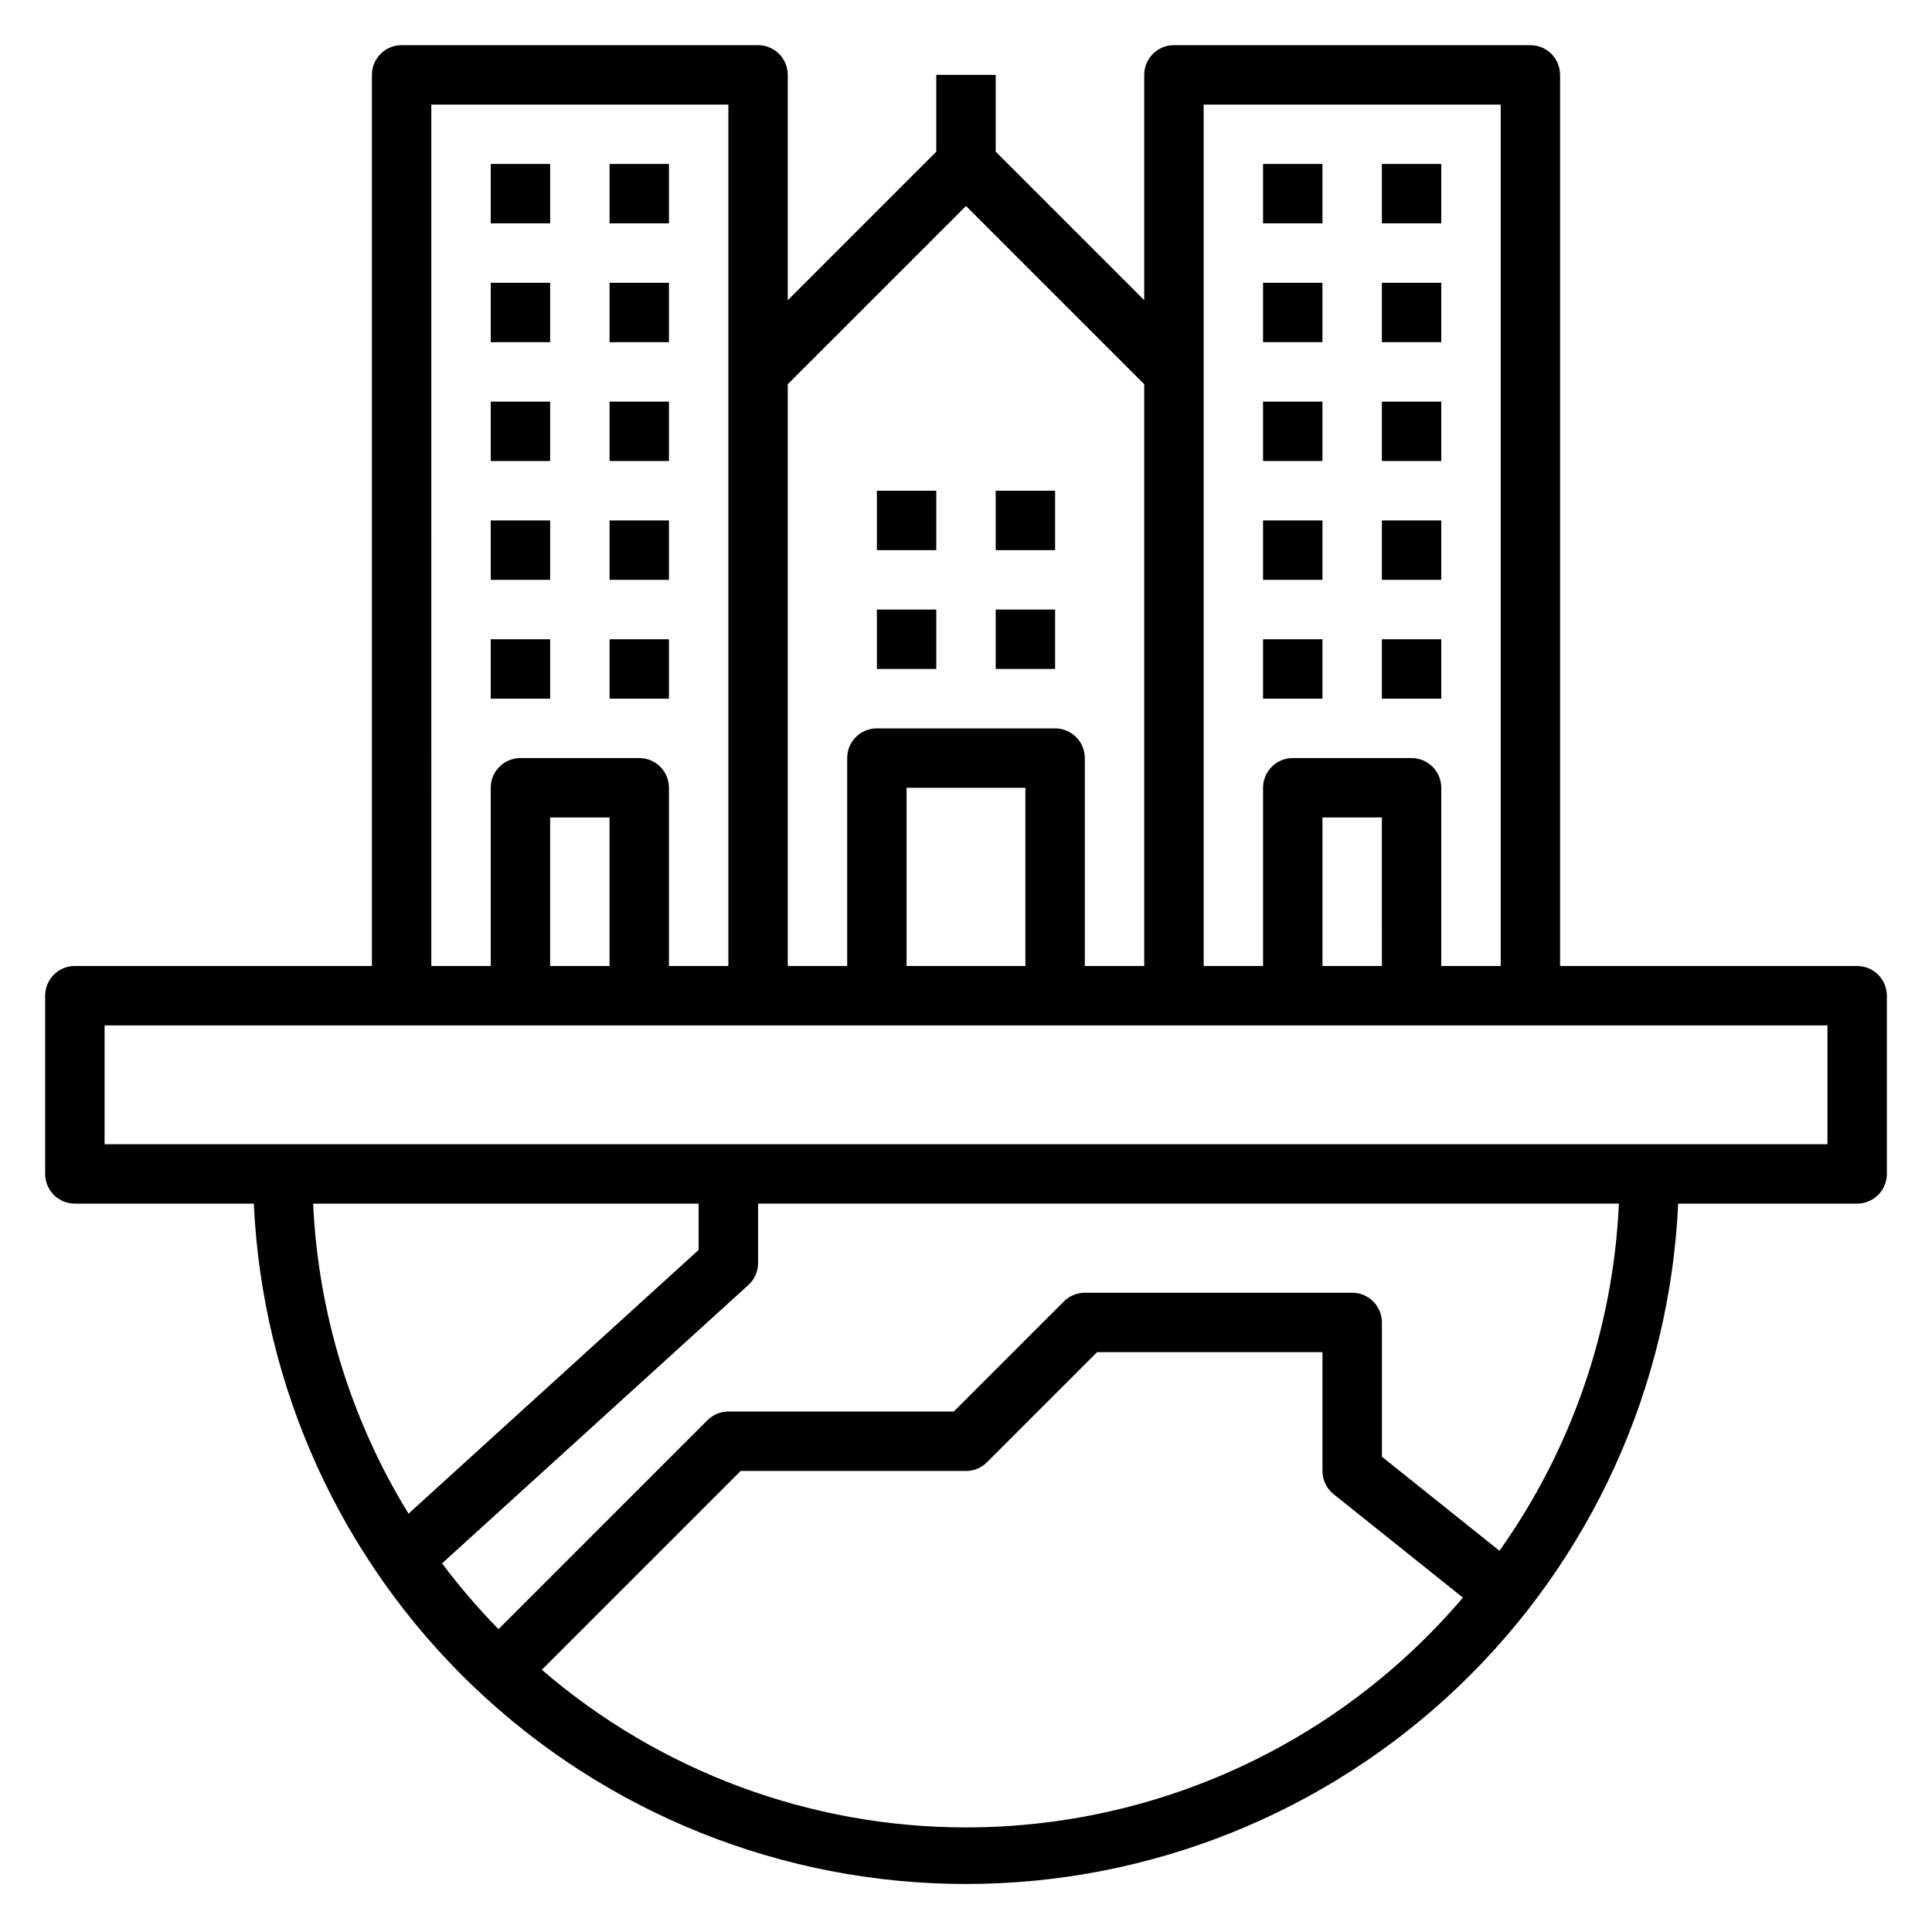<?xml version="1.0" encoding="UTF-8"?>
<!-- Uploaded to: ICON Repo, www.svgrepo.com, Generator: ICON Repo Mixer Tools -->
<svg fill="#000000" width="800px" height="800px" version="1.1" viewBox="144 144 512 512" xmlns="http://www.w3.org/2000/svg">
 <g>
  <path d="m636.16 400h-78.723v-236.16c0-2.086-0.828-4.09-2.305-5.566-1.477-1.473-3.477-2.305-5.566-2.305h-94.465c-4.348 0-7.871 3.523-7.871 7.871v59.719l-39.359-39.359v-20.359h-15.746v20.359l-39.359 39.359v-59.719c0-2.086-0.828-4.09-2.305-5.566-1.477-1.473-3.481-2.305-5.566-2.305h-94.465c-4.348 0-7.871 3.523-7.871 7.871v236.16h-78.723c-4.348 0-7.871 3.523-7.871 7.871v47.23c0 2.09 0.832 4.09 2.305 5.566 1.477 1.477 3.481 2.309 5.566 2.309h47.43c2.219 48.562 23.074 94.402 58.223 127.98 35.152 33.582 81.895 52.32 130.51 52.32 48.613 0 95.355-18.738 130.51-52.32 35.152-33.582 56.004-79.422 58.223-127.98h47.43c2.086 0 4.09-0.832 5.566-2.309 1.477-1.477 2.305-3.477 2.305-5.566v-47.23c0-2.09-0.828-4.09-2.305-5.566-1.477-1.477-3.481-2.305-5.566-2.305zm-173.18-228.29h78.719v228.29h-15.746v-47.234c0-2.086-0.828-4.09-2.305-5.566-1.477-1.477-3.477-2.305-5.566-2.305h-31.488c-4.348 0-7.871 3.523-7.871 7.871v47.23l-15.742 0.004zm47.23 228.29h-15.746v-39.363h15.742zm-110.21-201.41 47.23 47.23v154.18h-15.742v-55.105c0-2.09-0.832-4.09-2.309-5.566-1.477-1.477-3.477-2.305-5.566-2.305h-47.23c-4.348 0-7.871 3.523-7.871 7.871v55.105h-15.746v-154.18zm15.742 201.41h-31.488v-47.234h31.488zm-157.44-228.29h78.723v228.29h-15.746v-47.234c0-2.086-0.828-4.09-2.305-5.566-1.477-1.477-3.481-2.305-5.566-2.305h-31.488c-4.348 0-7.871 3.523-7.871 7.871v47.23l-15.746 0.004zm47.23 228.29h-15.742v-39.363h15.742zm-78.547 62.977h102.16v12.266l-76.887 69.895h0.004c-15.25-24.805-23.945-53.078-25.277-82.16zm173.02 165.31c-41.266-0.012-81.152-14.836-112.41-41.777l52.688-52.688h59.719c2.086 0 4.09-0.832 5.562-2.309l29.184-29.18h59.715v31.488c0 2.391 1.086 4.652 2.953 6.148l34.266 27.41h0.004c-16.223 19.09-36.402 34.426-59.141 44.941s-47.492 15.965-72.543 15.965zm141.37-73.32-31.16-24.926v-35.582c0-2.086-0.828-4.09-2.305-5.566-1.477-1.473-3.481-2.305-5.566-2.305h-70.848c-2.09 0-4.09 0.832-5.566 2.309l-29.184 29.18h-59.715c-2.09 0-4.09 0.832-5.566 2.309l-55.355 55.355c-5.363-5.477-10.359-11.297-14.957-17.43l81.176-73.77c1.641-1.492 2.574-3.606 2.574-5.824v-15.742h228.12c-1.488 33.066-12.477 65.008-31.648 91.992zm86.922-107.74h-456.58v-31.488h456.58z"/>
  <path d="m274.05 187.45h15.742v15.742h-15.742z"/>
  <path d="m305.54 187.45h15.742v15.742h-15.742z"/>
  <path d="m274.05 218.94h15.742v15.742h-15.742z"/>
  <path d="m305.54 218.94h15.742v15.742h-15.742z"/>
  <path d="m274.05 250.43h15.742v15.742h-15.742z"/>
  <path d="m305.54 250.43h15.742v15.742h-15.742z"/>
  <path d="m274.05 281.92h15.742v15.742h-15.742z"/>
  <path d="m305.54 281.92h15.742v15.742h-15.742z"/>
  <path d="m274.05 313.41h15.742v15.742h-15.742z"/>
  <path d="m305.54 313.41h15.742v15.742h-15.742z"/>
  <path d="m376.38 305.54h15.742v15.742h-15.742z"/>
  <path d="m407.87 305.54h15.742v15.742h-15.742z"/>
  <path d="m376.38 274.05h15.742v15.742h-15.742z"/>
  <path d="m407.87 274.05h15.742v15.742h-15.742z"/>
  <path d="m478.72 187.45h15.742v15.742h-15.742z"/>
  <path d="m510.21 187.45h15.742v15.742h-15.742z"/>
  <path d="m478.72 218.94h15.742v15.742h-15.742z"/>
  <path d="m510.21 218.94h15.742v15.742h-15.742z"/>
  <path d="m478.72 250.43h15.742v15.742h-15.742z"/>
  <path d="m510.21 250.43h15.742v15.742h-15.742z"/>
  <path d="m478.72 281.92h15.742v15.742h-15.742z"/>
  <path d="m510.21 281.92h15.742v15.742h-15.742z"/>
  <path d="m478.72 313.41h15.742v15.742h-15.742z"/>
  <path d="m510.21 313.41h15.742v15.742h-15.742z"/>
 </g>
</svg>